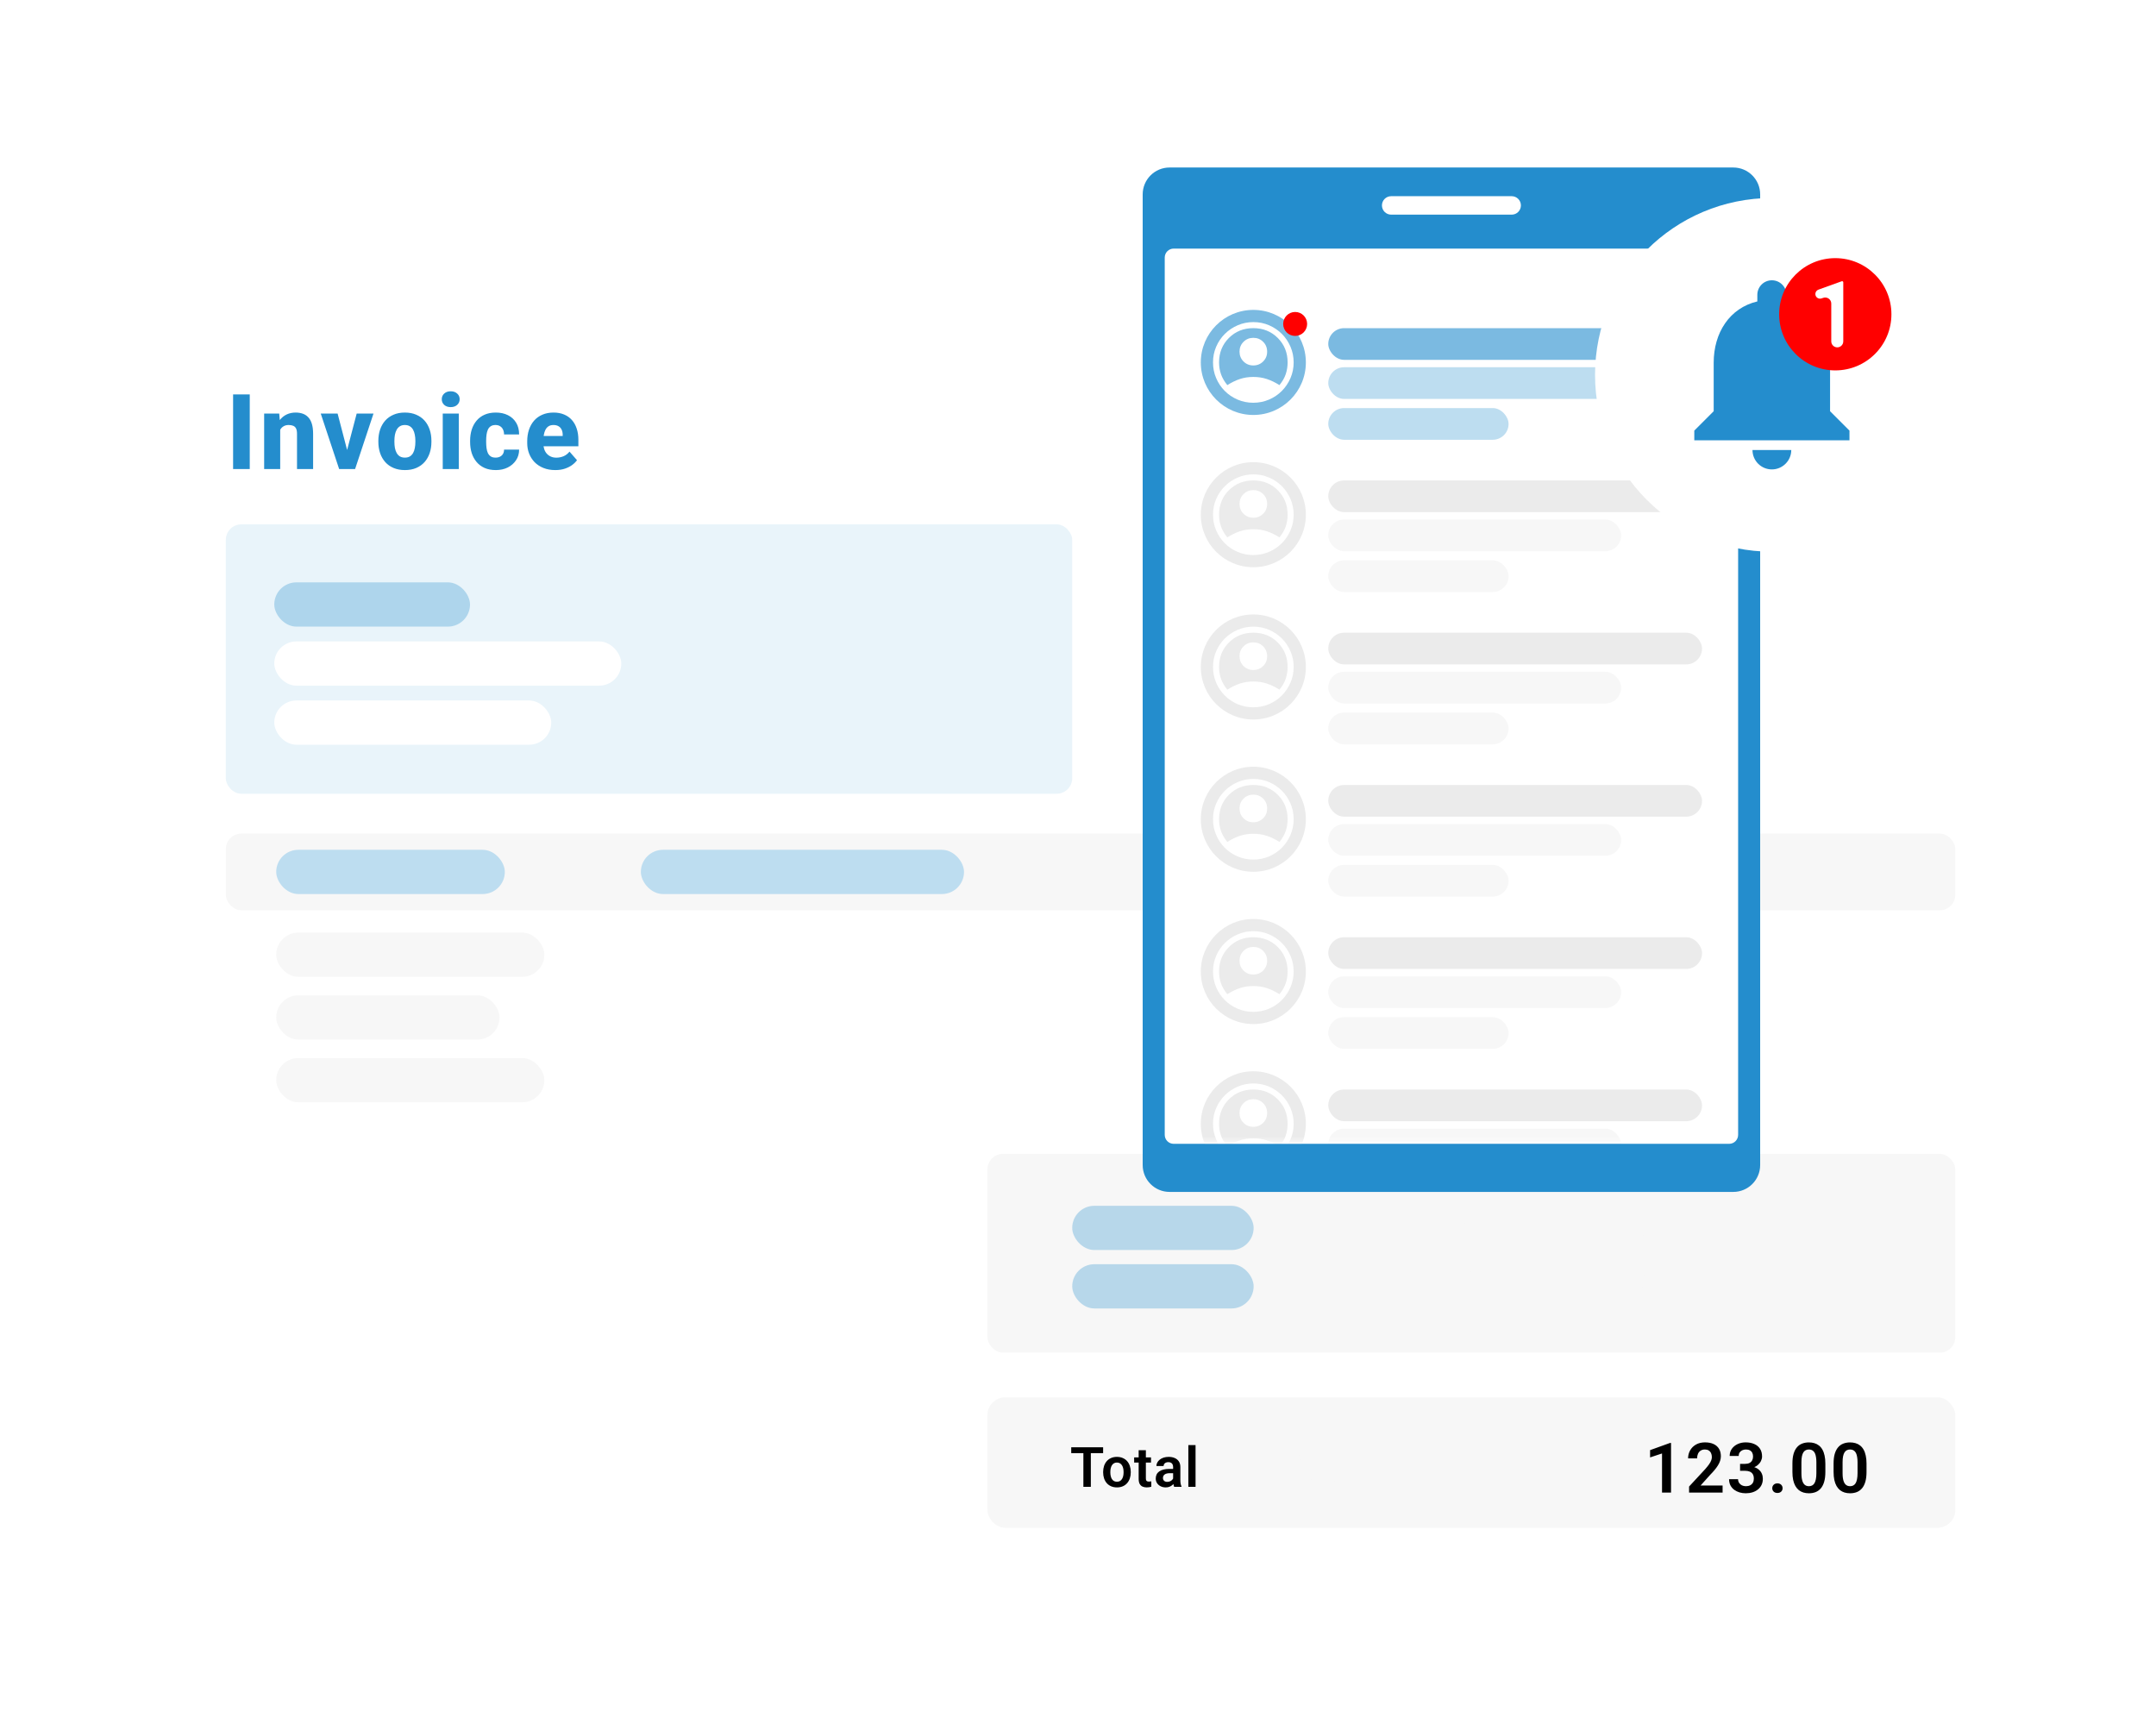 <?xml version="1.0" encoding="UTF-8"?> <svg xmlns="http://www.w3.org/2000/svg" width="519" height="415" viewBox="0 0 519 415" fill="none"><g filter="url(#filter0_d_528_3783)"><rect x="496.593" y="393.077" width="474.592" height="323.586" rx="10.786" transform="rotate(-180 496.593 393.077)" fill="white"></rect></g><path d="M60.121 94.939V112.906H56.111V94.939H60.121ZM67.451 102.405V112.906H63.588V99.555H67.216L67.451 102.405ZM66.945 105.762L65.982 105.786C65.982 104.783 66.106 103.882 66.352 103.084C66.599 102.286 66.949 101.607 67.401 101.048C67.862 100.48 68.409 100.048 69.042 99.752C69.684 99.456 70.391 99.308 71.165 99.308C71.79 99.308 72.362 99.398 72.88 99.579C73.398 99.76 73.843 100.052 74.213 100.455C74.591 100.85 74.879 101.377 75.076 102.035C75.274 102.685 75.373 103.487 75.373 104.441V112.906H71.498V104.429C71.498 103.869 71.42 103.438 71.263 103.133C71.107 102.829 70.877 102.615 70.573 102.492C70.276 102.368 69.914 102.306 69.487 102.306C69.034 102.306 68.647 102.397 68.327 102.578C68.006 102.751 67.743 102.993 67.537 103.306C67.331 103.619 67.179 103.985 67.08 104.404C66.99 104.824 66.945 105.276 66.945 105.762ZM83.072 110.179L85.861 99.555H89.909L85.479 112.906H83.048L83.072 110.179ZM81.271 99.555L84.047 110.192L84.072 112.906H81.641L77.211 99.555H81.271ZM91.08 106.366V106.107C91.08 105.128 91.22 104.227 91.5 103.405C91.78 102.574 92.191 101.854 92.734 101.245C93.277 100.636 93.943 100.163 94.733 99.826C95.523 99.481 96.428 99.308 97.448 99.308C98.484 99.308 99.397 99.481 100.187 99.826C100.985 100.163 101.656 100.636 102.199 101.245C102.742 101.854 103.153 102.574 103.433 103.405C103.712 104.227 103.852 105.128 103.852 106.107V106.366C103.852 107.337 103.712 108.238 103.433 109.069C103.153 109.891 102.742 110.611 102.199 111.228C101.656 111.837 100.989 112.31 100.2 112.647C99.41 112.985 98.501 113.153 97.472 113.153C96.452 113.153 95.543 112.985 94.745 112.647C93.947 112.31 93.277 111.837 92.734 111.228C92.191 110.611 91.78 109.891 91.5 109.069C91.22 108.238 91.08 107.337 91.08 106.366ZM94.943 106.107V106.366C94.943 106.893 94.984 107.386 95.066 107.847C95.157 108.308 95.301 108.711 95.498 109.056C95.695 109.402 95.955 109.673 96.275 109.871C96.605 110.06 97.004 110.155 97.472 110.155C97.941 110.155 98.336 110.06 98.657 109.871C98.978 109.673 99.237 109.402 99.434 109.056C99.632 108.711 99.772 108.308 99.854 107.847C99.945 107.386 99.99 106.893 99.99 106.366V106.107C99.99 105.589 99.945 105.103 99.854 104.651C99.772 104.19 99.632 103.783 99.434 103.429C99.237 103.076 98.974 102.8 98.645 102.603C98.324 102.405 97.925 102.306 97.448 102.306C96.987 102.306 96.596 102.405 96.275 102.603C95.955 102.8 95.695 103.076 95.498 103.429C95.301 103.783 95.157 104.19 95.066 104.651C94.984 105.103 94.943 105.589 94.943 106.107ZM110.441 99.555V112.906H106.579V99.555H110.441ZM106.344 96.1C106.344 95.54 106.542 95.084 106.937 94.73C107.331 94.368 107.85 94.187 108.491 94.187C109.133 94.187 109.651 94.368 110.046 94.73C110.449 95.084 110.651 95.54 110.651 96.1C110.651 96.651 110.449 97.107 110.046 97.469C109.651 97.823 109.133 98 108.491 98C107.85 98 107.331 97.823 106.937 97.469C106.542 97.107 106.344 96.651 106.344 96.1ZM119.301 110.155C119.712 110.155 120.07 110.076 120.374 109.92C120.679 109.764 120.913 109.546 121.078 109.266C121.25 108.978 121.337 108.633 121.337 108.23H124.965C124.965 109.2 124.714 110.056 124.212 110.796C123.718 111.537 123.052 112.117 122.213 112.536C121.374 112.948 120.428 113.153 119.375 113.153C118.338 113.153 117.433 112.985 116.66 112.647C115.887 112.302 115.241 111.82 114.723 111.203C114.204 110.586 113.814 109.871 113.55 109.056C113.295 108.234 113.168 107.345 113.168 106.391V106.07C113.168 105.124 113.295 104.24 113.55 103.417C113.814 102.594 114.204 101.875 114.723 101.258C115.241 100.641 115.883 100.163 116.648 99.826C117.421 99.481 118.326 99.308 119.362 99.308C120.456 99.308 121.423 99.518 122.262 99.937C123.11 100.357 123.772 100.961 124.249 101.751C124.726 102.533 124.965 103.475 124.965 104.577H121.337C121.337 104.149 121.259 103.767 121.102 103.429C120.954 103.084 120.724 102.812 120.411 102.615C120.107 102.409 119.728 102.306 119.276 102.306C118.807 102.306 118.42 102.409 118.116 102.615C117.82 102.812 117.594 103.088 117.437 103.442C117.281 103.795 117.174 104.199 117.117 104.651C117.059 105.095 117.03 105.568 117.03 106.07V106.391C117.03 106.901 117.059 107.386 117.117 107.847C117.174 108.299 117.281 108.698 117.437 109.044C117.602 109.39 117.832 109.661 118.128 109.858C118.425 110.056 118.815 110.155 119.301 110.155ZM133.676 113.153C132.615 113.153 131.665 112.985 130.826 112.647C129.986 112.31 129.275 111.845 128.691 111.253C128.115 110.652 127.675 109.961 127.37 109.18C127.066 108.398 126.914 107.563 126.914 106.675V106.206C126.914 105.21 127.054 104.293 127.333 103.454C127.613 102.615 128.02 101.887 128.555 101.27C129.098 100.645 129.764 100.163 130.554 99.826C131.344 99.481 132.245 99.308 133.257 99.308C134.203 99.308 135.046 99.464 135.786 99.777C136.527 100.081 137.152 100.521 137.662 101.097C138.172 101.665 138.559 102.352 138.822 103.158C139.093 103.956 139.229 104.853 139.229 105.848V107.427H128.469V104.947H135.453V104.651C135.453 104.182 135.367 103.771 135.194 103.417C135.029 103.063 134.783 102.792 134.454 102.603C134.133 102.405 133.725 102.306 133.232 102.306C132.763 102.306 132.372 102.405 132.06 102.603C131.747 102.8 131.496 103.08 131.307 103.442C131.126 103.795 130.994 104.211 130.912 104.688C130.83 105.157 130.789 105.663 130.789 106.206V106.675C130.789 107.193 130.859 107.666 130.998 108.094C131.138 108.522 131.344 108.888 131.615 109.192C131.887 109.496 132.216 109.735 132.603 109.908C132.989 110.081 133.429 110.167 133.923 110.167C134.532 110.167 135.112 110.052 135.663 109.821C136.214 109.583 136.691 109.213 137.094 108.711L138.896 110.772C138.624 111.166 138.242 111.549 137.748 111.919C137.263 112.281 136.679 112.577 135.996 112.808C135.313 113.038 134.54 113.153 133.676 113.153Z" fill="#248DCD"></path><rect x="54.358" y="200.649" width="416.333" height="18.472" rx="3.745" fill="#F7F7F7"></rect><rect x="66.49" y="204.56" width="55.032" height="10.65" rx="5.325" fill="#BDDDF0"></rect><rect x="279.681" y="204.56" width="55.032" height="10.65" rx="5.325" fill="#BDDDF0"></rect><rect x="154.27" y="204.56" width="77.791" height="10.65" rx="5.325" fill="#BDDDF0"></rect><rect x="66.49" y="224.489" width="64.545" height="10.65" rx="5.325" fill="#F7F7F7"></rect><rect x="279.681" y="224.489" width="32.933" height="10.65" rx="5.325" fill="#F7F7F7"></rect><rect x="66.49" y="239.59" width="53.758" height="10.65" rx="5.325" fill="#F7F7F7"></rect><rect x="279.681" y="239.59" width="32.933" height="10.65" rx="5.325" fill="#F7F7F7"></rect><rect x="66.49" y="254.691" width="64.545" height="10.65" rx="5.325" fill="#F7F7F7"></rect><rect x="279.681" y="254.691" width="32.933" height="10.65" rx="5.325" fill="#F7F7F7"></rect><rect x="352.588" y="204.56" width="55.032" height="10.65" rx="5.325" fill="#BDDDF0"></rect><rect x="352.588" y="224.49" width="64.545" height="10.65" rx="5.325" fill="#F7F7F7"></rect><rect x="352.588" y="239.59" width="64.545" height="10.65" rx="5.325" fill="#F7F7F7"></rect><rect x="352.588" y="254.691" width="53.758" height="10.65" rx="5.325" fill="#F7F7F7"></rect><rect x="237.689" y="277.763" width="233.001" height="47.838" rx="3.745" fill="#F7F7F7"></rect><rect opacity="0.3" x="258.107" y="290.251" width="43.675" height="10.65" rx="5.325" fill="#248DCD"></rect><rect opacity="0.3" x="258.107" y="304.315" width="43.675" height="10.65" rx="5.325" fill="#248DCD"></rect><rect x="395.272" y="290.251" width="63.104" height="10.65" rx="5.325" fill="#F7F7F7"></rect><rect x="352.587" y="290.251" width="34.298" height="10.65" rx="5.325" fill="#F7F7F7"></rect><rect x="395.272" y="304.315" width="63.104" height="10.65" rx="5.325" fill="#F7F7F7"></rect><rect x="352.587" y="304.315" width="34.298" height="10.65" rx="5.325" fill="#F7F7F7"></rect><rect opacity="0.3" x="279.276" y="140.184" width="47.12" height="10.65" rx="5.325" fill="#248DCD"></rect><rect x="279.276" y="154.401" width="55.426" height="10.65" rx="5.325" fill="#F7F7F7"></rect><rect x="54.358" y="126.222" width="203.75" height="64.85" rx="3.745" fill="#248DCD" fill-opacity="0.1"></rect><rect opacity="0.3" x="66.023" y="140.184" width="47.12" height="10.65" rx="5.325" fill="#248DCD"></rect><rect x="66.023" y="154.401" width="83.536" height="10.65" rx="5.325" fill="white"></rect><rect x="66.023" y="168.616" width="66.676" height="10.65" rx="5.325" fill="white"></rect><rect x="279.276" y="168.616" width="66.676" height="10.65" rx="5.325" fill="#F7F7F7"></rect><rect x="238.527" y="337.189" width="231.325" height="29.734" rx="3.477" fill="#F7F7F7" stroke="#F7F7F7" stroke-width="1.676"></rect><path d="M262.589 348.375V357.906H260.796V348.375H262.589ZM265.548 348.375V349.795H257.869V348.375H265.548ZM265.554 354.437V354.299C265.554 353.78 265.629 353.302 265.777 352.866C265.925 352.425 266.141 352.043 266.425 351.72C266.709 351.397 267.056 351.146 267.466 350.967C267.876 350.784 268.343 350.692 268.867 350.692C269.399 350.692 269.87 350.784 270.281 350.967C270.695 351.146 271.044 351.397 271.328 351.72C271.612 352.043 271.828 352.425 271.976 352.866C272.125 353.302 272.199 353.78 272.199 354.299V354.437C272.199 354.952 272.125 355.429 271.976 355.87C271.828 356.307 271.612 356.689 271.328 357.016C271.044 357.339 270.697 357.59 270.287 357.769C269.877 357.948 269.408 358.037 268.88 358.037C268.356 358.037 267.887 357.948 267.472 357.769C267.058 357.59 266.709 357.339 266.425 357.016C266.141 356.689 265.925 356.307 265.777 355.87C265.629 355.429 265.554 354.952 265.554 354.437ZM267.283 354.299V354.437C267.283 354.747 267.313 355.037 267.374 355.307C267.435 355.578 267.529 355.816 267.656 356.021C267.782 356.226 267.946 356.387 268.147 356.505C268.352 356.619 268.596 356.675 268.88 356.675C269.159 356.675 269.399 356.619 269.6 356.505C269.801 356.387 269.964 356.226 270.091 356.021C270.222 355.816 270.318 355.578 270.379 355.307C270.44 355.037 270.471 354.747 270.471 354.437V354.299C270.471 353.994 270.44 353.708 270.379 353.442C270.318 353.171 270.222 352.933 270.091 352.728C269.964 352.519 269.798 352.355 269.593 352.237C269.393 352.115 269.15 352.054 268.867 352.054C268.587 352.054 268.347 352.115 268.147 352.237C267.946 352.355 267.782 352.519 267.656 352.728C267.529 352.933 267.435 353.171 267.374 353.442C267.313 353.708 267.283 353.994 267.283 354.299ZM277.075 350.823V352.067H273.017V350.823H277.075ZM274.103 349.082H275.838V355.864C275.838 356.073 275.867 356.235 275.923 356.348C275.98 356.462 276.065 356.538 276.179 356.577C276.292 356.617 276.427 356.636 276.584 356.636C276.698 356.636 276.803 356.63 276.899 356.617C276.995 356.603 277.075 356.59 277.141 356.577L277.147 357.873C277.003 357.921 276.84 357.961 276.656 357.991C276.477 358.022 276.275 358.037 276.048 358.037C275.659 358.037 275.319 357.972 275.026 357.841C274.734 357.705 274.507 357.489 274.346 357.193C274.184 356.891 274.103 356.494 274.103 356.001V349.082ZM282.397 356.401V353.134C282.397 352.894 282.356 352.687 282.273 352.512C282.19 352.338 282.063 352.202 281.893 352.106C281.723 352.01 281.507 351.962 281.245 351.962C281.014 351.962 280.811 352.001 280.636 352.08C280.466 352.159 280.335 352.27 280.243 352.414C280.152 352.554 280.106 352.715 280.106 352.898H278.371C278.371 352.606 278.441 352.329 278.581 352.067C278.72 351.801 278.919 351.565 279.176 351.36C279.438 351.15 279.75 350.987 280.113 350.869C280.479 350.751 280.889 350.692 281.343 350.692C281.88 350.692 282.358 350.784 282.777 350.967C283.2 351.146 283.532 351.417 283.772 351.779C284.016 352.141 284.138 352.597 284.138 353.147V356.237C284.138 356.59 284.16 356.894 284.204 357.147C284.252 357.396 284.322 357.612 284.413 357.795V357.906H282.652C282.57 357.727 282.506 357.5 282.463 357.225C282.419 356.946 282.397 356.671 282.397 356.401ZM282.639 353.592L282.652 354.62H281.559C281.289 354.62 281.051 354.648 280.846 354.705C280.641 354.757 280.473 354.836 280.342 354.941C280.211 355.041 280.113 355.163 280.047 355.307C279.982 355.447 279.949 355.606 279.949 355.785C279.949 355.96 279.988 356.117 280.067 356.256C280.15 356.396 280.267 356.507 280.42 356.59C280.577 356.669 280.761 356.708 280.97 356.708C281.276 356.708 281.542 356.647 281.769 356.525C281.996 356.398 282.172 356.246 282.299 356.067C282.426 355.888 282.493 355.718 282.502 355.556L282.999 356.302C282.938 356.481 282.847 356.671 282.724 356.872C282.602 357.073 282.445 357.26 282.253 357.435C282.061 357.609 281.83 357.753 281.559 357.867C281.289 357.98 280.974 358.037 280.617 358.037C280.158 358.037 279.748 357.945 279.386 357.762C279.024 357.579 278.738 357.328 278.528 357.009C278.319 356.691 278.214 356.328 278.214 355.923C278.214 355.547 278.284 355.216 278.424 354.928C278.563 354.64 278.771 354.397 279.046 354.201C279.32 354 279.661 353.85 280.067 353.749C280.477 353.645 280.946 353.592 281.474 353.592H282.639ZM287.797 347.851V357.906H286.063V347.851H287.797Z" fill="black"></path><path d="M307.273 348.375H309.073V354.705C309.073 355.434 308.916 356.047 308.602 356.545C308.288 357.038 307.86 357.411 307.319 357.664C306.778 357.913 306.162 358.037 305.473 358.037C304.774 358.037 304.153 357.913 303.607 357.664C303.061 357.411 302.634 357.038 302.324 356.545C302.014 356.047 301.859 355.434 301.859 354.705V348.375H303.659V354.705C303.659 355.15 303.734 355.515 303.882 355.798C304.03 356.078 304.24 356.285 304.51 356.42C304.781 356.555 305.102 356.623 305.473 356.623C305.848 356.623 306.169 356.555 306.435 356.42C306.706 356.285 306.913 356.078 307.057 355.798C307.201 355.515 307.273 355.15 307.273 354.705V348.375ZM316.038 355.432C316.038 355.248 316.01 355.085 315.953 354.941C315.9 354.792 315.802 354.659 315.658 354.541C315.519 354.419 315.32 354.301 315.063 354.188C314.809 354.07 314.482 353.948 314.081 353.821C313.636 353.682 313.221 353.525 312.837 353.35C312.453 353.175 312.115 352.972 311.822 352.741C311.534 352.51 311.309 352.244 311.148 351.943C310.986 351.637 310.906 351.284 310.906 350.882C310.906 350.489 310.989 350.131 311.155 349.808C311.325 349.486 311.565 349.208 311.875 348.977C312.184 348.741 312.549 348.56 312.968 348.434C313.391 348.307 313.858 348.244 314.369 348.244C315.076 348.244 315.687 348.373 316.202 348.63C316.721 348.888 317.122 349.237 317.406 349.678C317.69 350.118 317.832 350.614 317.832 351.164H316.038C316.038 350.867 315.975 350.605 315.848 350.378C315.726 350.151 315.538 349.972 315.285 349.841C315.036 349.71 314.722 349.645 314.342 349.645C313.976 349.645 313.67 349.699 313.426 349.808C313.186 349.918 313.005 350.066 312.883 350.254C312.765 350.441 312.706 350.651 312.706 350.882C312.706 351.057 312.747 351.214 312.83 351.353C312.913 351.489 313.038 351.617 313.203 351.74C313.369 351.857 313.574 351.969 313.819 352.073C314.068 352.174 314.356 352.274 314.683 352.375C315.207 352.532 315.665 352.706 316.058 352.898C316.455 353.09 316.784 353.309 317.046 353.553C317.312 353.797 317.511 354.072 317.642 354.378C317.777 354.683 317.845 355.03 317.845 355.419C317.845 355.829 317.764 356.195 317.602 356.518C317.441 356.841 317.21 357.116 316.909 357.343C316.607 357.57 316.245 357.742 315.822 357.86C315.403 357.978 314.934 358.037 314.415 358.037C313.952 358.037 313.494 357.976 313.04 357.854C312.59 357.727 312.182 357.54 311.816 357.291C311.449 357.038 311.157 356.719 310.938 356.335C310.72 355.947 310.611 355.493 310.611 354.973H312.418C312.418 355.275 312.466 355.532 312.562 355.746C312.662 355.955 312.802 356.128 312.981 356.263C313.164 356.394 313.378 356.49 313.622 356.551C313.867 356.612 314.131 356.643 314.415 356.643C314.781 356.643 315.082 356.593 315.318 356.492C315.558 356.387 315.737 356.243 315.855 356.06C315.977 355.877 316.038 355.667 316.038 355.432ZM322.348 357.906H320.293L320.306 356.492H322.348C322.902 356.492 323.367 356.37 323.743 356.126C324.118 355.877 324.402 355.521 324.594 355.059C324.786 354.592 324.882 354.033 324.882 353.383V352.892C324.882 352.39 324.827 351.947 324.718 351.563C324.609 351.179 324.447 350.856 324.234 350.594C324.024 350.332 323.764 350.134 323.455 349.998C323.145 349.863 322.789 349.795 322.387 349.795H320.253V348.375H322.387C323.025 348.375 323.605 348.482 324.129 348.696C324.657 348.909 325.113 349.217 325.497 349.619C325.885 350.016 326.182 350.491 326.387 351.046C326.597 351.6 326.701 352.22 326.701 352.905V353.383C326.701 354.064 326.597 354.683 326.387 355.242C326.182 355.796 325.885 356.272 325.497 356.669C325.113 357.066 324.655 357.372 324.122 357.585C323.59 357.799 322.998 357.906 322.348 357.906ZM321.301 348.375V357.906H319.501V348.375H321.301Z" fill="#F7F7F7"></path><path d="M402.257 347.341V359.288H400.089V349.87L397.217 350.819V349.068L402.012 347.341H402.257ZM414.67 357.586V359.288H406.602V357.832L410.473 353.65C410.876 353.192 411.195 352.794 411.43 352.456C411.665 352.117 411.831 351.812 411.929 351.539C412.033 351.261 412.085 350.996 412.085 350.745C412.085 350.38 412.019 350.061 411.888 349.788C411.757 349.51 411.566 349.294 411.315 349.142C411.07 348.989 410.767 348.913 410.407 348.913C410.009 348.913 409.668 349.005 409.384 349.191C409.106 349.371 408.893 349.622 408.746 349.944C408.604 350.265 408.533 350.634 408.533 351.048H406.365C406.365 350.344 406.528 349.703 406.856 349.125C407.183 348.542 407.652 348.075 408.263 347.726C408.874 347.377 409.6 347.202 410.44 347.202C411.258 347.202 411.951 347.339 412.518 347.611C413.086 347.879 413.517 348.261 413.811 348.757C414.106 349.253 414.253 349.845 414.253 350.533C414.253 350.915 414.19 351.291 414.065 351.662C413.939 352.033 413.762 352.401 413.533 352.767C413.309 353.127 413.042 353.492 412.731 353.863C412.42 354.234 412.074 354.613 411.692 355L409.368 357.586H414.67ZM418.876 352.374H420.095C420.526 352.374 420.881 352.3 421.159 352.153C421.443 352 421.653 351.793 421.789 351.531C421.931 351.264 422.002 350.955 422.002 350.606C422.002 350.263 421.939 349.965 421.814 349.714C421.688 349.458 421.497 349.262 421.241 349.125C420.99 348.983 420.668 348.913 420.275 348.913C419.959 348.913 419.667 348.975 419.4 349.101C419.138 349.226 418.928 349.406 418.77 349.641C418.617 349.87 418.54 350.145 418.54 350.467H416.372C416.372 349.824 416.541 349.259 416.879 348.773C417.223 348.282 417.687 347.898 418.27 347.62C418.854 347.341 419.506 347.202 420.226 347.202C421.012 347.202 421.699 347.333 422.288 347.595C422.883 347.851 423.344 348.231 423.671 348.732C424.004 349.234 424.17 349.856 424.17 350.598C424.17 350.953 424.086 351.307 423.916 351.662C423.753 352.011 423.51 352.327 423.188 352.611C422.872 352.889 422.482 353.116 422.018 353.29C421.56 353.459 421.033 353.544 420.439 353.544H418.876V352.374ZM418.876 354.043V352.889H420.439C421.11 352.889 421.691 352.968 422.182 353.127C422.678 353.279 423.087 353.498 423.409 353.781C423.731 354.059 423.968 354.384 424.121 354.755C424.279 355.126 424.358 355.524 424.358 355.95C424.358 356.506 424.255 357.002 424.047 357.439C423.84 357.87 423.548 358.235 423.172 358.535C422.801 358.835 422.364 359.065 421.863 359.223C421.361 359.375 420.818 359.452 420.234 359.452C419.727 359.452 419.233 359.384 418.753 359.247C418.279 359.105 417.85 358.895 417.468 358.617C417.087 358.334 416.784 357.979 416.56 357.553C416.337 357.123 416.225 356.623 416.225 356.056H418.393C418.393 356.383 418.472 356.675 418.63 356.932C418.794 357.188 419.018 357.39 419.301 357.537C419.591 357.679 419.915 357.75 420.275 357.75C420.673 357.75 421.014 357.679 421.298 357.537C421.587 357.39 421.808 357.183 421.961 356.915C422.114 356.642 422.19 356.318 422.19 355.941C422.19 355.494 422.105 355.131 421.936 354.853C421.767 354.575 421.524 354.37 421.208 354.239C420.897 354.109 420.526 354.043 420.095 354.043H418.876ZM426.625 358.233C426.625 357.905 426.736 357.63 426.96 357.406C427.184 357.183 427.487 357.071 427.868 357.071C428.25 357.071 428.553 357.183 428.777 357.406C429 357.63 429.112 357.905 429.112 358.233C429.112 358.554 429 358.827 428.777 359.051C428.553 359.269 428.25 359.378 427.868 359.378C427.487 359.378 427.184 359.269 426.96 359.051C426.736 358.827 426.625 358.554 426.625 358.233ZM439.406 352.308V354.313C439.406 355.23 439.313 356.012 439.128 356.662C438.942 357.311 438.675 357.843 438.326 358.257C437.976 358.666 437.559 358.969 437.074 359.165C436.588 359.356 436.048 359.452 435.453 359.452C434.979 359.452 434.537 359.392 434.128 359.272C433.719 359.146 433.351 358.955 433.023 358.699C432.701 358.437 432.423 358.104 432.189 357.701C431.959 357.297 431.782 356.814 431.657 356.252C431.537 355.691 431.477 355.044 431.477 354.313V352.308C431.477 351.392 431.569 350.612 431.755 349.968C431.946 349.324 432.216 348.798 432.565 348.389C432.914 347.98 433.331 347.682 433.817 347.497C434.302 347.306 434.842 347.21 435.437 347.21C435.917 347.21 436.359 347.271 436.763 347.391C437.172 347.511 437.537 347.699 437.859 347.955C438.187 348.206 438.465 348.533 438.694 348.937C438.923 349.335 439.098 349.815 439.218 350.377C439.343 350.934 439.406 351.577 439.406 352.308ZM437.245 354.608V352.006C437.245 351.547 437.218 351.149 437.164 350.811C437.115 350.467 437.041 350.175 436.943 349.935C436.845 349.695 436.722 349.502 436.575 349.354C436.427 349.202 436.258 349.09 436.067 349.019C435.876 348.948 435.666 348.913 435.437 348.913C435.153 348.913 434.9 348.97 434.676 349.084C434.452 349.193 434.264 349.368 434.112 349.608C433.959 349.848 433.841 350.167 433.76 350.565C433.683 350.958 433.645 351.438 433.645 352.006V354.608C433.645 355.066 433.67 355.467 433.719 355.811C433.773 356.154 433.85 356.449 433.948 356.694C434.051 356.94 434.174 357.142 434.316 357.3C434.463 357.453 434.632 357.567 434.823 357.643C435.014 357.714 435.224 357.75 435.453 357.75C435.743 357.75 435.996 357.693 436.214 357.578C436.438 357.463 436.626 357.283 436.779 357.038C436.932 356.787 437.046 356.462 437.123 356.064C437.205 355.661 437.245 355.175 437.245 354.608ZM449.315 352.308V354.313C449.315 355.23 449.222 356.012 449.036 356.662C448.851 357.311 448.584 357.843 448.235 358.257C447.885 358.666 447.468 358.969 446.983 359.165C446.497 359.356 445.957 359.452 445.362 359.452C444.888 359.452 444.446 359.392 444.037 359.272C443.628 359.146 443.259 358.955 442.932 358.699C442.61 358.437 442.332 358.104 442.098 357.701C441.868 357.297 441.691 356.814 441.566 356.252C441.446 355.691 441.386 355.044 441.386 354.313V352.308C441.386 351.392 441.478 350.612 441.664 349.968C441.855 349.324 442.125 348.798 442.474 348.389C442.823 347.98 443.24 347.682 443.726 347.497C444.211 347.306 444.751 347.21 445.346 347.21C445.826 347.21 446.268 347.271 446.672 347.391C447.081 347.511 447.446 347.699 447.768 347.955C448.095 348.206 448.374 348.533 448.603 348.937C448.832 349.335 449.006 349.815 449.126 350.377C449.252 350.934 449.315 351.577 449.315 352.308ZM447.154 354.608V352.006C447.154 351.547 447.127 351.149 447.073 350.811C447.024 350.467 446.95 350.175 446.852 349.935C446.753 349.695 446.631 349.502 446.483 349.354C446.336 349.202 446.167 349.09 445.976 349.019C445.785 348.948 445.575 348.913 445.346 348.913C445.062 348.913 444.809 348.97 444.585 349.084C444.361 349.193 444.173 349.368 444.02 349.608C443.868 349.848 443.75 350.167 443.669 350.565C443.592 350.958 443.554 351.438 443.554 352.006V354.608C443.554 355.066 443.579 355.467 443.628 355.811C443.682 356.154 443.759 356.449 443.857 356.694C443.96 356.94 444.083 357.142 444.225 357.3C444.372 357.453 444.541 357.567 444.732 357.643C444.923 357.714 445.133 357.75 445.362 357.75C445.652 357.75 445.905 357.693 446.123 357.578C446.347 357.463 446.535 357.283 446.688 357.038C446.841 356.787 446.955 356.462 447.032 356.064C447.114 355.661 447.154 355.175 447.154 354.608Z" fill="black"></path><g filter="url(#filter1_d_528_3783)"><rect x="423.714" y="40.321" width="246.593" height="148.642" rx="7.263" transform="rotate(90 423.714 40.321)" fill="white"></rect></g><path fill-rule="evenodd" clip-rule="evenodd" d="M423.714 46.792C423.714 43.218 420.816 40.321 417.242 40.321L281.543 40.321C277.969 40.321 275.071 43.218 275.071 46.792L275.071 280.441C275.071 284.016 277.969 286.913 281.543 286.913H417.242C420.816 286.913 423.714 284.016 423.714 280.441L423.714 46.792ZM332.667 49.447C332.667 48.22 333.662 47.225 334.889 47.225H363.897C365.124 47.225 366.119 48.22 366.119 49.447C366.119 50.674 365.124 51.669 363.897 51.669H334.889C333.662 51.669 332.667 50.674 332.667 49.447ZM280.378 61.996C280.378 60.804 281.344 59.839 282.535 59.839H416.251C417.442 59.839 418.408 60.804 418.408 61.996V273.178C418.408 274.369 417.442 275.335 416.251 275.335H282.535C281.344 275.335 280.378 274.369 280.378 273.178V61.996Z" fill="#248DCD"></path><mask id="mask0_528_3783" style="mask-type:alpha" maskUnits="userSpaceOnUse" x="281" y="64" width="137" height="211"><rect x="281.742" y="64.153" width="135.301" height="210.546" fill="#D9D9D9"></rect></mask><g mask="url(#mask0_528_3783)"><circle opacity="0.6" cx="301.708" cy="87.242" r="12.645" fill="#248DCD"></circle><rect opacity="0.6" x="319.746" y="78.992" width="89.978" height="7.628" rx="3.814" fill="#248DCD"></rect><rect x="319.746" y="88.401" width="70.506" height="7.628" rx="3.814" fill="#BDDDF0"></rect><rect x="319.746" y="98.23" width="43.404" height="7.628" rx="3.814" fill="#BDDDF0"></rect><path d="M295.446 92.702C296.465 92.055 297.473 91.565 298.468 91.234C299.463 90.902 300.543 90.736 301.708 90.736C302.872 90.736 303.956 90.902 304.96 91.234C305.963 91.565 306.974 92.055 307.993 92.702C308.705 91.828 309.211 90.947 309.51 90.057C309.809 89.167 309.959 88.228 309.959 87.242C309.959 84.895 309.17 82.934 307.593 81.356C306.015 79.779 304.054 78.99 301.708 78.99C299.362 78.99 297.4 79.779 295.822 81.356C294.245 82.934 293.456 84.895 293.456 87.242C293.456 88.228 293.61 89.167 293.917 90.057C294.225 90.947 294.734 91.828 295.446 92.702ZM301.703 87.97C300.768 87.97 299.98 87.648 299.341 87.006C298.702 86.364 298.383 85.576 298.383 84.64C298.383 83.705 298.704 82.918 299.346 82.278C299.988 81.639 300.777 81.32 301.712 81.32C302.647 81.32 303.435 81.641 304.074 82.283C304.713 82.925 305.032 83.714 305.032 84.649C305.032 85.585 304.711 86.372 304.069 87.011C303.427 87.65 302.638 87.97 301.703 87.97ZM301.698 96.949C300.353 96.949 299.088 96.694 297.905 96.185C296.722 95.675 295.693 94.979 294.818 94.097C293.942 93.216 293.254 92.186 292.752 91.007C292.251 89.829 292 88.569 292 87.229C292 85.889 292.255 84.63 292.764 83.452C293.274 82.273 293.97 81.247 294.852 80.373C295.733 79.5 296.764 78.808 297.942 78.298C299.121 77.789 300.38 77.534 301.72 77.534C303.06 77.534 304.319 77.789 305.497 78.298C306.676 78.808 307.702 79.5 308.576 80.373C309.449 81.247 310.141 82.275 310.651 83.456C311.16 84.637 311.415 85.897 311.415 87.235C311.415 88.574 311.16 89.832 310.651 91.009C310.141 92.186 309.449 93.216 308.576 94.097C307.702 94.979 306.674 95.675 305.49 96.185C304.307 96.694 303.043 96.949 301.698 96.949Z" fill="white"></path><circle cx="311.774" cy="77.979" r="2.884" fill="#FF0000"></circle><circle cx="301.708" cy="123.896" r="12.645" fill="#EBEBEB"></circle><rect x="319.746" y="115.646" width="89.978" height="7.628" rx="3.814" fill="#EBEBEB"></rect><rect opacity="0.4" x="319.746" y="125.056" width="70.506" height="7.628" rx="3.814" fill="#333333" fill-opacity="0.1"></rect><rect opacity="0.4" x="319.746" y="134.884" width="43.404" height="7.628" rx="3.814" fill="#333333" fill-opacity="0.1"></rect><path d="M295.446 129.357C296.465 128.71 297.473 128.22 298.468 127.888C299.463 127.557 300.543 127.391 301.708 127.391C302.872 127.391 303.956 127.557 304.96 127.888C305.963 128.22 306.974 128.71 307.993 129.357C308.705 128.483 309.211 127.601 309.51 126.711C309.809 125.822 309.959 124.883 309.959 123.896C309.959 121.55 309.17 119.588 307.593 118.011C306.015 116.433 304.054 115.645 301.708 115.645C299.362 115.645 297.4 116.433 295.822 118.011C294.245 119.588 293.456 121.55 293.456 123.896C293.456 124.883 293.61 125.822 293.917 126.711C294.225 127.601 294.734 128.483 295.446 129.357ZM301.703 124.624C300.768 124.624 299.98 124.303 299.341 123.661C298.702 123.019 298.383 122.23 298.383 121.295C298.383 120.359 298.704 119.572 299.346 118.933C299.988 118.294 300.777 117.975 301.712 117.975C302.647 117.975 303.435 118.296 304.074 118.938C304.713 119.58 305.032 120.369 305.032 121.304C305.032 122.239 304.711 123.027 304.069 123.666C303.427 124.305 302.638 124.624 301.703 124.624ZM301.698 133.604C300.353 133.604 299.088 133.349 297.905 132.839C296.722 132.33 295.693 131.634 294.818 130.752C293.942 129.87 293.254 128.84 292.752 127.662C292.251 126.483 292 125.224 292 123.884C292 122.544 292.255 121.285 292.764 120.106C293.274 118.928 293.97 117.902 294.852 117.028C295.733 116.154 296.764 115.463 297.942 114.953C299.121 114.443 300.38 114.189 301.72 114.189C303.06 114.189 304.319 114.443 305.497 114.953C306.676 115.463 307.702 116.154 308.576 117.028C309.449 117.902 310.141 118.929 310.651 120.11C311.16 121.291 311.415 122.551 311.415 123.89C311.415 125.228 311.16 126.486 310.651 127.664C310.141 128.841 309.449 129.87 308.576 130.752C307.702 131.634 306.674 132.33 305.49 132.839C304.307 133.349 303.043 133.604 301.698 133.604Z" fill="white"></path><circle cx="301.708" cy="160.551" r="12.645" fill="#EBEBEB"></circle><rect x="319.746" y="152.301" width="89.978" height="7.628" rx="3.814" fill="#EBEBEB"></rect><rect opacity="0.4" x="319.746" y="161.711" width="70.506" height="7.628" rx="3.814" fill="#333333" fill-opacity="0.1"></rect><rect opacity="0.4" x="319.746" y="171.539" width="43.404" height="7.628" rx="3.814" fill="#333333" fill-opacity="0.1"></rect><path d="M295.446 166.011C296.465 165.364 297.473 164.875 298.468 164.543C299.463 164.211 300.543 164.046 301.708 164.046C302.872 164.046 303.956 164.211 304.96 164.543C305.963 164.875 306.974 165.364 307.993 166.011C308.705 165.138 309.211 164.256 309.51 163.366C309.809 162.476 309.959 161.538 309.959 160.551C309.959 158.205 309.17 156.243 307.593 154.666C306.015 153.088 304.054 152.299 301.708 152.299C299.362 152.299 297.4 153.088 295.822 154.666C294.245 156.243 293.456 158.205 293.456 160.551C293.456 161.538 293.61 162.476 293.917 163.366C294.225 164.256 294.734 165.138 295.446 166.011ZM301.703 161.279C300.768 161.279 299.98 160.958 299.341 160.316C298.702 159.674 298.383 158.885 298.383 157.95C298.383 157.014 298.704 156.227 299.346 155.588C299.988 154.949 300.777 154.629 301.712 154.629C302.647 154.629 303.435 154.95 304.074 155.592C304.713 156.234 305.032 157.023 305.032 157.959C305.032 158.894 304.711 159.681 304.069 160.32C303.427 160.959 302.638 161.279 301.703 161.279ZM301.698 170.258C300.353 170.258 299.088 170.004 297.905 169.494C296.722 168.984 295.693 168.289 294.818 167.407C293.942 166.525 293.254 165.495 292.752 164.316C292.251 163.138 292 161.879 292 160.539C292 159.199 292.255 157.94 292.764 156.761C293.274 155.583 293.97 154.556 294.852 153.683C295.733 152.809 296.764 152.117 297.942 151.608C299.121 151.098 300.38 150.843 301.72 150.843C303.06 150.843 304.319 151.098 305.497 151.608C306.676 152.117 307.702 152.809 308.576 153.683C309.449 154.556 310.141 155.584 310.651 156.765C311.16 157.946 311.415 159.206 311.415 160.544C311.415 161.883 311.16 163.141 310.651 164.318C310.141 165.496 309.449 166.525 308.576 167.407C307.702 168.289 306.674 168.984 305.49 169.494C304.307 170.004 303.043 170.258 301.698 170.258Z" fill="white"></path><circle cx="301.708" cy="197.206" r="12.645" fill="#EBEBEB"></circle><rect x="319.746" y="188.956" width="89.978" height="7.628" rx="3.814" fill="#EBEBEB"></rect><rect opacity="0.4" x="319.746" y="198.365" width="70.506" height="7.628" rx="3.814" fill="#333333" fill-opacity="0.1"></rect><rect opacity="0.4" x="319.746" y="208.194" width="43.404" height="7.628" rx="3.814" fill="#333333" fill-opacity="0.1"></rect><path d="M295.446 202.666C296.465 202.019 297.473 201.529 298.468 201.198C299.463 200.866 300.543 200.7 301.708 200.7C302.872 200.7 303.956 200.866 304.96 201.198C305.963 201.529 306.974 202.019 307.993 202.666C308.705 201.792 309.211 200.911 309.51 200.021C309.809 199.131 309.959 198.192 309.959 197.205C309.959 194.86 309.17 192.898 307.593 191.32C306.015 189.743 304.054 188.954 301.708 188.954C299.362 188.954 297.4 189.743 295.822 191.32C294.245 192.898 293.456 194.86 293.456 197.205C293.456 198.192 293.61 199.131 293.917 200.021C294.225 200.911 294.734 201.792 295.446 202.666ZM301.703 197.934C300.768 197.934 299.98 197.613 299.341 196.97C298.702 196.328 298.383 195.54 298.383 194.604C298.383 193.669 298.704 192.882 299.346 192.243C299.988 191.603 300.777 191.284 301.712 191.284C302.647 191.284 303.435 191.605 304.074 192.247C304.713 192.889 305.032 193.678 305.032 194.613C305.032 195.549 304.711 196.336 304.069 196.975C303.427 197.614 302.638 197.934 301.703 197.934ZM301.698 206.913C300.353 206.913 299.088 206.658 297.905 206.149C296.722 205.639 295.693 204.943 294.818 204.061C293.942 203.18 293.254 202.15 292.752 200.971C292.251 199.793 292 198.533 292 197.193C292 195.853 292.255 194.594 292.764 193.416C293.274 192.237 293.97 191.211 294.852 190.337C295.733 189.464 296.764 188.772 297.942 188.262C299.121 187.753 300.38 187.498 301.72 187.498C303.06 187.498 304.319 187.753 305.497 188.262C306.676 188.772 307.702 189.464 308.576 190.337C309.449 191.211 310.141 192.238 310.651 193.42C311.16 194.601 311.415 195.86 311.415 197.199C311.415 198.538 311.16 199.796 310.651 200.973C310.141 202.15 309.449 203.18 308.576 204.061C307.702 204.943 306.674 205.639 305.49 206.149C304.307 206.658 303.043 206.913 301.698 206.913Z" fill="white"></path><circle cx="301.708" cy="233.86" r="12.645" fill="#EBEBEB"></circle><rect x="319.746" y="225.61" width="89.978" height="7.628" rx="3.814" fill="#EBEBEB"></rect><rect opacity="0.4" x="319.746" y="235.02" width="70.506" height="7.628" rx="3.814" fill="#333333" fill-opacity="0.1"></rect><rect opacity="0.4" x="319.746" y="244.848" width="43.404" height="7.628" rx="3.814" fill="#333333" fill-opacity="0.1"></rect><path d="M295.446 239.321C296.465 238.674 297.473 238.184 298.468 237.852C299.463 237.521 300.543 237.355 301.708 237.355C302.872 237.355 303.956 237.521 304.96 237.852C305.963 238.184 306.974 238.674 307.993 239.321C308.705 238.447 309.211 237.565 309.51 236.675C309.809 235.785 309.959 234.847 309.959 233.86C309.959 231.514 309.17 229.552 307.593 227.975C306.015 226.397 304.054 225.609 301.708 225.609C299.362 225.609 297.4 226.397 295.822 227.975C294.245 229.552 293.456 231.514 293.456 233.86C293.456 234.847 293.61 235.785 293.917 236.675C294.225 237.565 294.734 238.447 295.446 239.321ZM301.703 234.588C300.768 234.588 299.98 234.267 299.341 233.625C298.702 232.983 298.383 232.194 298.383 231.259C298.383 230.323 298.704 229.536 299.346 228.897C299.988 228.258 300.777 227.939 301.712 227.939C302.647 227.939 303.435 228.26 304.074 228.902C304.713 229.544 305.032 230.333 305.032 231.268C305.032 232.203 304.711 232.991 304.069 233.63C303.427 234.269 302.638 234.588 301.703 234.588ZM301.698 243.568C300.353 243.568 299.088 243.313 297.905 242.803C296.722 242.294 295.693 241.598 294.818 240.716C293.942 239.834 293.254 238.804 292.752 237.626C292.251 236.447 292 235.188 292 233.848C292 232.508 292.255 231.249 292.764 230.07C293.274 228.892 293.97 227.866 294.852 226.992C295.733 226.118 296.764 225.427 297.942 224.917C299.121 224.407 300.38 224.153 301.72 224.153C303.06 224.153 304.319 224.407 305.497 224.917C306.676 225.427 307.702 226.118 308.576 226.992C309.449 227.866 310.141 228.893 310.651 230.074C311.16 231.255 311.415 232.515 311.415 233.854C311.415 235.192 311.16 236.45 310.651 237.628C310.141 238.805 309.449 239.834 308.576 240.716C307.702 241.598 306.674 242.294 305.49 242.803C304.307 243.313 303.043 243.568 301.698 243.568Z" fill="white"></path><circle cx="301.708" cy="270.515" r="12.645" fill="#EBEBEB"></circle><rect x="319.746" y="262.265" width="89.978" height="7.628" rx="3.814" fill="#EBEBEB"></rect><rect opacity="0.4" x="319.746" y="271.675" width="70.506" height="7.628" rx="3.814" fill="#333333" fill-opacity="0.1"></rect><path d="M295.446 275.975C296.465 275.328 297.473 274.839 298.468 274.507C299.463 274.175 300.543 274.01 301.708 274.01C302.872 274.01 303.956 274.175 304.96 274.507C305.963 274.839 306.974 275.328 307.993 275.975C308.705 275.102 309.211 274.22 309.51 273.33C309.809 272.44 309.959 271.502 309.959 270.515C309.959 268.169 309.17 266.207 307.593 264.63C306.015 263.052 304.054 262.263 301.708 262.263C299.362 262.263 297.4 263.052 295.822 264.63C294.245 266.207 293.456 268.169 293.456 270.515C293.456 271.502 293.61 272.44 293.917 273.33C294.225 274.22 294.734 275.102 295.446 275.975ZM301.703 271.243C300.768 271.243 299.98 270.922 299.341 270.28C298.702 269.638 298.383 268.849 298.383 267.914C298.383 266.978 298.704 266.191 299.346 265.552C299.988 264.913 300.777 264.593 301.712 264.593C302.647 264.593 303.435 264.914 304.074 265.556C304.713 266.198 305.032 266.987 305.032 267.923C305.032 268.858 304.711 269.645 304.069 270.284C303.427 270.923 302.638 271.243 301.703 271.243ZM301.698 280.222C300.353 280.222 299.088 279.968 297.905 279.458C296.722 278.948 295.693 278.253 294.818 277.371C293.942 276.489 293.254 275.459 292.752 274.28C292.251 273.102 292 271.843 292 270.503C292 269.163 292.255 267.904 292.764 266.725C293.274 265.546 293.97 264.52 294.852 263.647C295.733 262.773 296.764 262.081 297.942 261.572C299.121 261.062 300.38 260.807 301.72 260.807C303.06 260.807 304.319 261.062 305.497 261.572C306.676 262.081 307.702 262.773 308.576 263.647C309.449 264.52 310.141 265.548 310.651 266.729C311.16 267.91 311.415 269.17 311.415 270.508C311.415 271.847 311.16 273.105 310.651 274.282C310.141 275.459 309.449 276.489 308.576 277.371C307.702 278.253 306.674 278.948 305.49 279.458C304.307 279.968 303.043 280.222 301.698 280.222Z" fill="white"></path></g><g filter="url(#filter2_d_528_3783)"><circle cx="426.533" cy="90.231" r="42.57" fill="white"></circle></g><path d="M426.533 112.995C429.101 112.995 431.202 110.893 431.202 108.325H421.864C421.864 110.893 423.941 112.995 426.533 112.995ZM440.541 98.987V87.313C440.541 80.146 436.712 74.146 430.035 72.558V70.971C430.035 69.033 428.471 67.469 426.533 67.469C424.595 67.469 423.031 69.033 423.031 70.971V72.558C416.33 74.146 412.525 80.122 412.525 87.313V98.987L407.855 103.656V105.991H445.21V103.656L440.541 98.987Z" fill="#248DCD"></path><circle cx="441.798" cy="75.65" r="13.512" fill="#FF0000"></circle><path d="M443.442 67.686C443.596 67.686 443.72 67.811 443.72 67.965V82.169C443.72 82.967 443.073 83.614 442.275 83.614C441.476 83.614 440.829 82.967 440.829 82.169V73.074C440.829 72.081 439.858 71.379 438.915 71.69L438.47 71.837C437.746 72.076 437 71.537 437 70.775C437 70.303 437.296 69.882 437.74 69.722L443.347 67.703C443.378 67.692 443.409 67.686 443.442 67.686Z" fill="white"></path><defs><filter id="filter0_d_528_3783" x="0.428" y="47.919" width="517.738" height="366.731" filterUnits="userSpaceOnUse" color-interpolation-filters="sRGB"><feFlood flood-opacity="0" result="BackgroundImageFix"></feFlood><feColorMatrix in="SourceAlpha" type="matrix" values="0 0 0 0 0 0 0 0 0 0 0 0 0 0 0 0 0 0 127 0" result="hardAlpha"></feColorMatrix><feOffset></feOffset><feGaussianBlur stdDeviation="10.786"></feGaussianBlur><feComposite in2="hardAlpha" operator="out"></feComposite><feColorMatrix type="matrix" values="0 0 0 0 0.267 0 0 0 0 0.714 0 0 0 0 0.91 0 0 0 0.3 0"></feColorMatrix><feBlend mode="normal" in2="BackgroundImageFix" result="effect1_dropShadow_528_3783"></feBlend><feBlend mode="normal" in="SourceGraphic" in2="effect1_dropShadow_528_3783" result="shape"></feBlend></filter><filter id="filter1_d_528_3783" x="260.544" y="25.794" width="177.696" height="275.647" filterUnits="userSpaceOnUse" color-interpolation-filters="sRGB"><feFlood flood-opacity="0" result="BackgroundImageFix"></feFlood><feColorMatrix in="SourceAlpha" type="matrix" values="0 0 0 0 0 0 0 0 0 0 0 0 0 0 0 0 0 0 127 0" result="hardAlpha"></feColorMatrix><feOffset></feOffset><feGaussianBlur stdDeviation="7.263"></feGaussianBlur><feComposite in2="hardAlpha" operator="out"></feComposite><feColorMatrix type="matrix" values="0 0 0 0 0.267 0 0 0 0 0.714 0 0 0 0 0.91 0 0 0 0.3 0"></feColorMatrix><feBlend mode="normal" in2="BackgroundImageFix" result="effect1_dropShadow_528_3783"></feBlend><feBlend mode="normal" in="SourceGraphic" in2="effect1_dropShadow_528_3783" result="shape"></feBlend></filter><filter id="filter2_d_528_3783" x="337.269" y="0.968" width="178.528" height="178.527" filterUnits="userSpaceOnUse" color-interpolation-filters="sRGB"><feFlood flood-opacity="0" result="BackgroundImageFix"></feFlood><feColorMatrix in="SourceAlpha" type="matrix" values="0 0 0 0 0 0 0 0 0 0 0 0 0 0 0 0 0 0 127 0" result="hardAlpha"></feColorMatrix><feOffset></feOffset><feGaussianBlur stdDeviation="23.347"></feGaussianBlur><feComposite in2="hardAlpha" operator="out"></feComposite><feColorMatrix type="matrix" values="0 0 0 0 0.267 0 0 0 0 0.714 0 0 0 0 0.91 0 0 0 0.3 0"></feColorMatrix><feBlend mode="normal" in2="BackgroundImageFix" result="effect1_dropShadow_528_3783"></feBlend><feBlend mode="normal" in="SourceGraphic" in2="effect1_dropShadow_528_3783" result="shape"></feBlend></filter></defs></svg> 